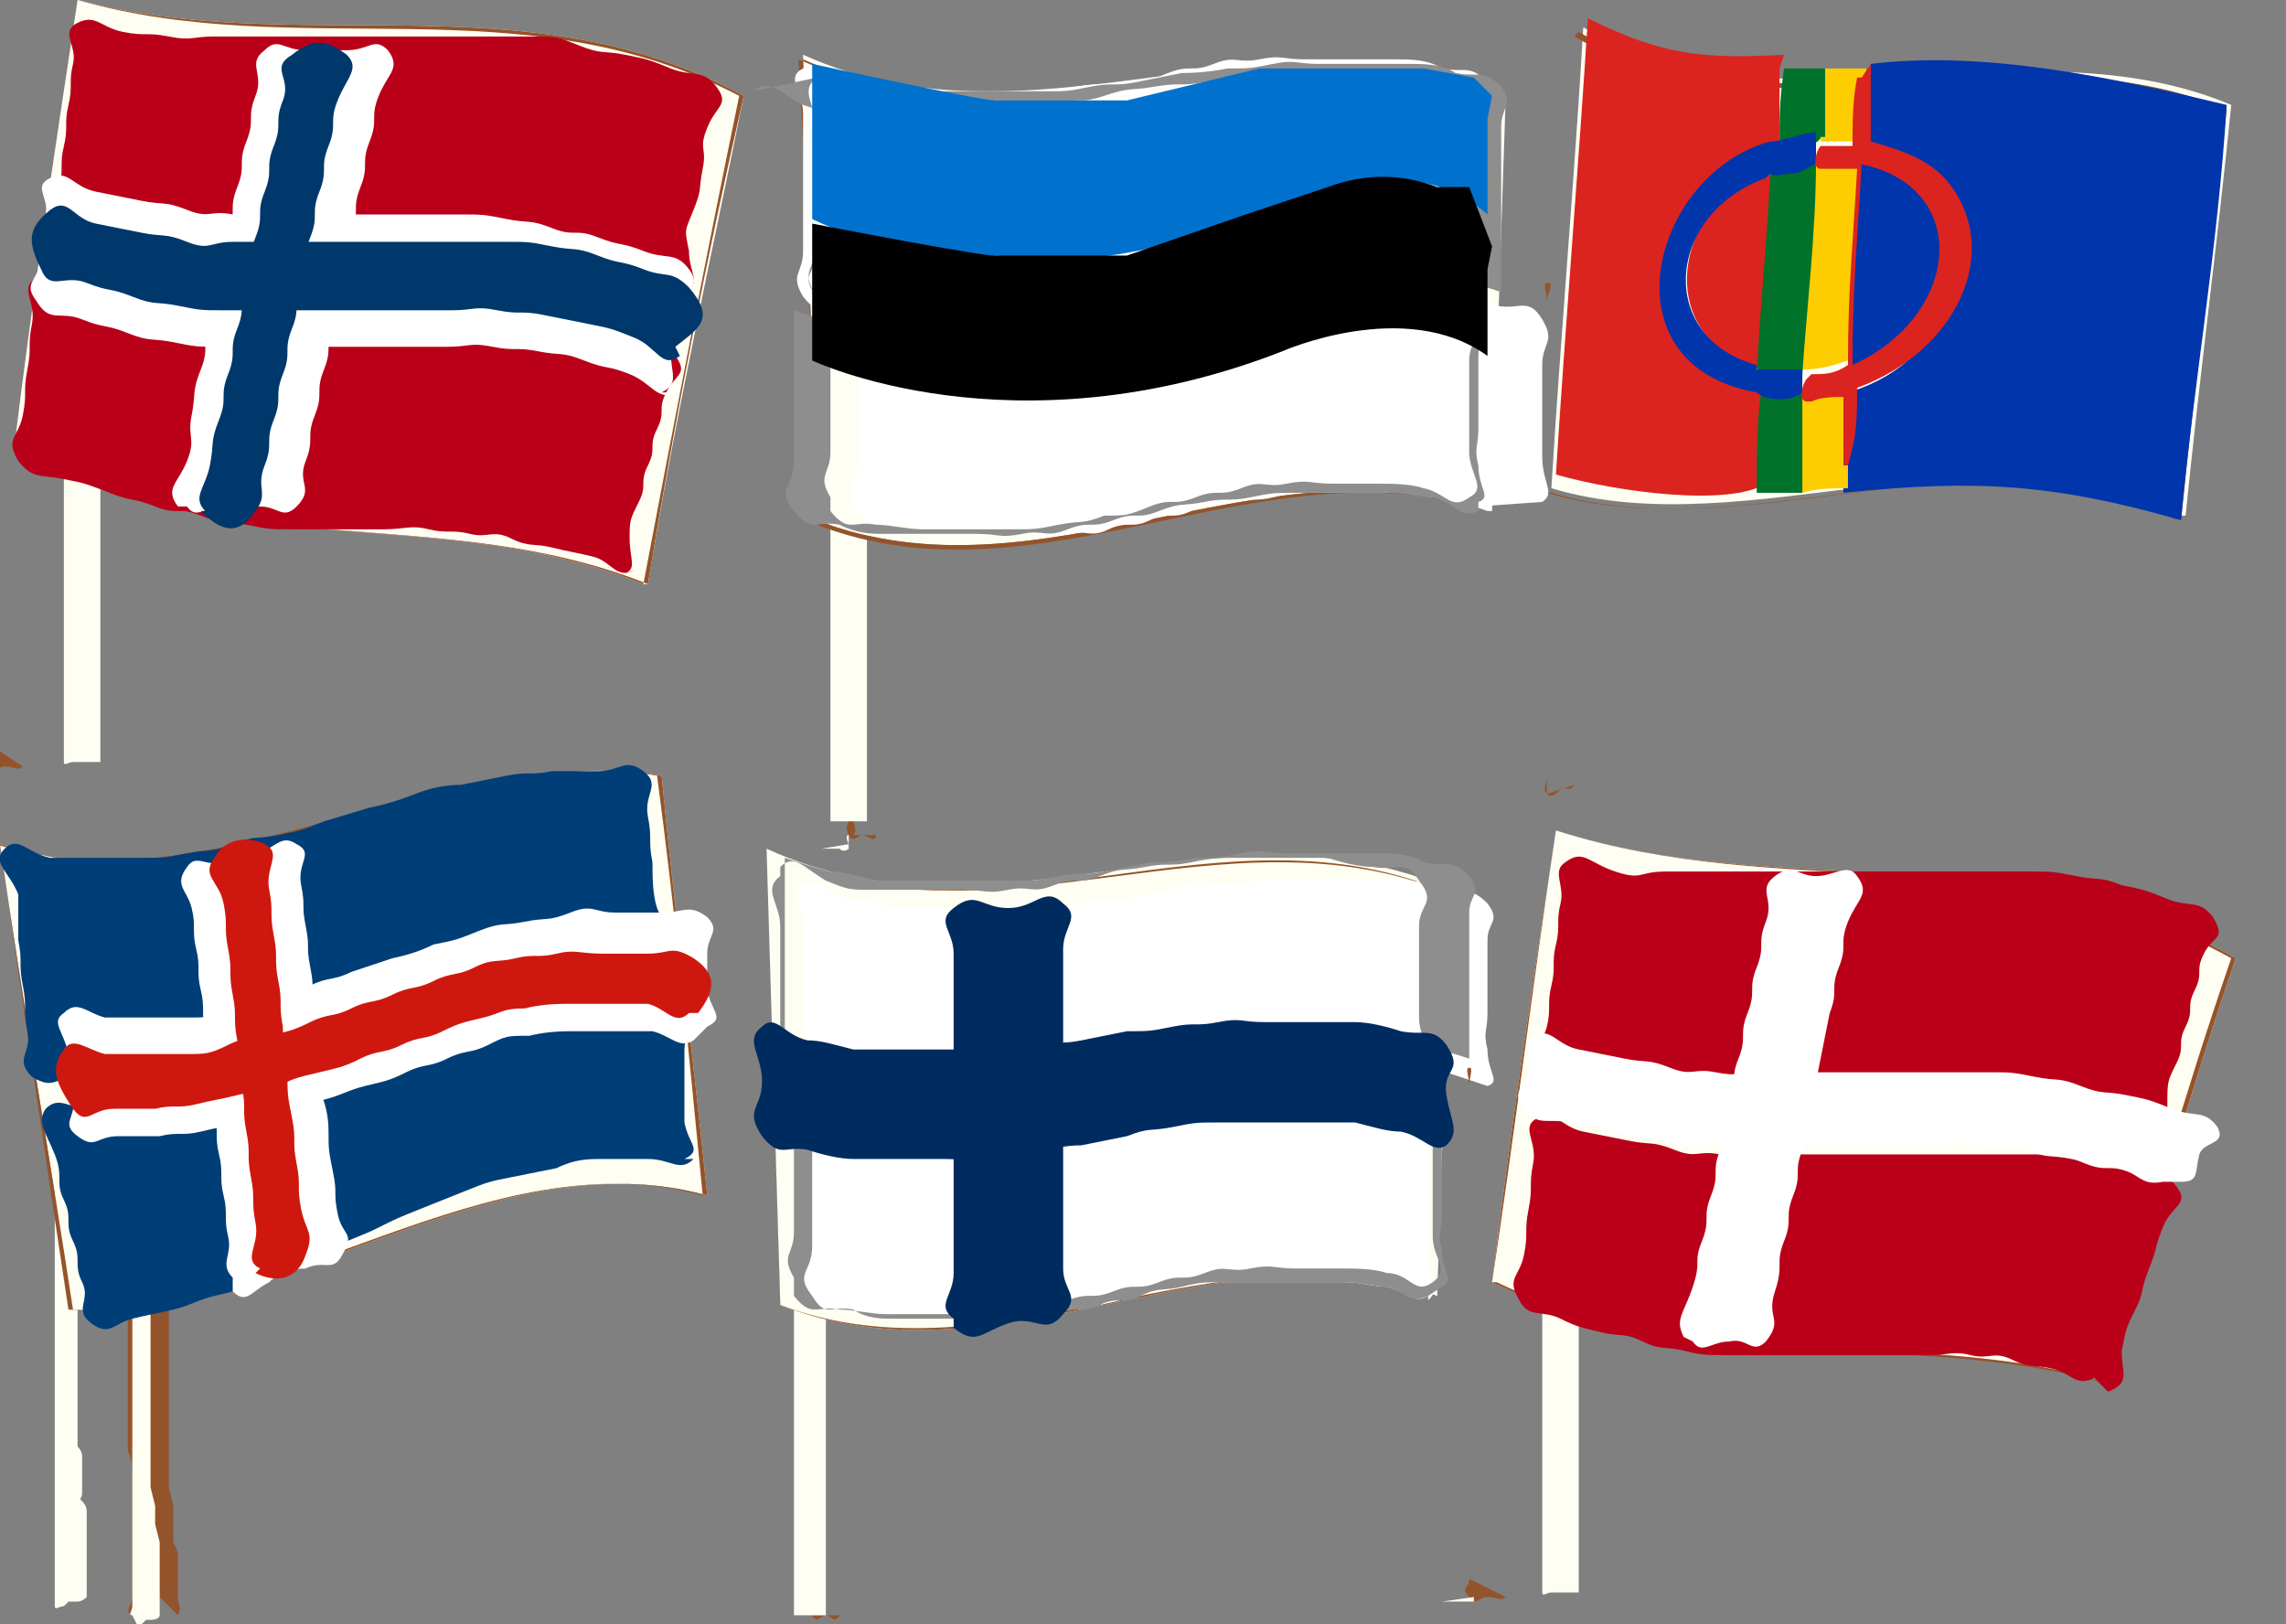 <?xml version="1.0" encoding="UTF-8"?>
<svg id="_レイヤー_1" data-name="レイヤー_1" xmlns="http://www.w3.org/2000/svg" version="1.1" viewBox="0 0 50.1 35.6">
  <rect x="0" y="0" width="50.1" height="35.6" fill="#808080" stroke="none"/>
  <!-- Generator: Adobe Illustrator 29.3.1, SVG Export Plug-In . SVG Version: 2.1.0 Build 151)  -->
  <defs>
    <style>
      .st0 {
        fill: #0072ce;
      }

      .st1 {
        fill: #007229;
      }

      .st2 {
        fill: #94542b;
      }

      .st3 {
        fill: #fdcd00;
      }

      .st4 {
        fill: #fecd00;
      }

      .st5 {
        fill: #fff;
      }

      .st6 {
        fill: #db241f;
      }

      .st7 {
        fill: #0035ac;
      }

      .st8 {
        fill: #00386c;
      }

      .st9 {
        fill: #ce180f;
      }

      .st10 {
        fill: #8e8e8f;
      }

      .st11 {
        fill: #003e78;
      }

      .st12 {
        fill: #ba0019;
      }

      .st13 {
        fill: #fffef2;
      }

      .st14 {
        fill: #002b5f;
      }
    </style>
  </defs>
  <g id="_グループ_7208" data-name="グループ_7208">
    <path id="_パス_21349" data-name="パス_21349" class="st2" d="M3.5,35c0,.2-.2,0-.3.2s-.1.3-.3.2,0-.2,0-.4,0-.2,0-.4,0-.2,0-.4,0-.2,0-.4,0-.2,0-.4,0-.2,0-.4,0-.2,0-.4v-.4q0-.2-.1-.4c0-.2,0-.2,0-.4s0-.2,0-.4,0-.2,0-.4,0-.2,0-.4,0-.2,0-.4,0-.2,0-.4,0-.2,0-.4,0-.2,0-.4,0-.2,0-.4,0-.2,0-.4,0-.2,0-.4,0-.2,0-.4v-.4c0,0-.1-.4-.1-.4q0-.2,0-.4c0-.2,0-.2,0-.4s0-.2,0-.4,0-.2,0-.4-.2-.3,0-.4,0,.2.1.4v.4c.2.2.1.2.2.4s0,.2.1.4,0,.2.1.4,0,.2.1.4,0,.2.1.4,0,.2.1.4v.4c.1.2.2.2.2.4s0,.2,0,.4,0,.2,0,.4,0,.2,0,.4,0,.2,0,.4,0,.2,0,.4,0,.2,0,.4,0,.2,0,.4,0,.2,0,.4,0,.2,0,.4,0,.2,0,.4v.4c0,0,.1.4.1.4,0,.2,0,.2,0,.4v.4c.1.2.1.2.1.4s0,.2,0,.4c0,.1,0,.3,0,.4,0,.2.1.2,0,.4"/>
    <path id="_パス_21350" data-name="パス_21350" class="st13" d="M2.9,35.4s0,0,0,0c-.1,0,0-.1,0-.2,0,0,0-.1,0-.2,0,0,0-.2,0-.2s0,0,0-.2,0-.1,0-.2,0,0,0-.2v-.2s0,0,0-.2,0-.2,0-.2v-.2c0,0,0-.1,0-.2v-.2s0-.4,0-.4c0,0,0-.2,0-.2s0,0,0-.2q0-.2,0-.4c0,0,0-.2,0-.2s0,0,0-.2,0-.2,0-.2,0,0,0-.2,0-.2,0-.2,0,0,0-.2,0-.2,0-.2,0,0,0-.2,0-.2,0-.2,0,0,0-.2,0-.2,0-.2,0,0,0-.2,0-.2,0-.2,0,0,0-.2v-.4c0,0,0-.2,0-.2s0,0,0-.2v-.2s0-.2,0-.2v-.2c0,0,0,0,0-.2s0-.2,0-.2,0,0,0-.2,0-.2,0-.2,0,0,0-.2v-.4c0-.1,0-.2,0-.2v-.2s0-.2,0-.2c0,0,0-.1,0-.2s0-.2,0-.2,0,0,0-.2v-.2s0,0,0-.2c0,0,0-.1,0-.2,0,0,0-.2,0-.2,0,0,0,0,0,0s0,0,0,.2c0,0,0,.2,0,.2v.2c0,0,.1.2.1.2,0,0,0,.1,0,.2v.2c0,0,0,.1.1.2s0,0,0,.2v.2c0,0,.1.2.1.2,0,0,0,.1,0,.2s0,0,0,.2,0,.1,0,.2,0,0,0,.2v.2s.1.2.1.2v.2c0,0,0,0,0,.2,0,0,0,.1,0,.2,0,0,0,.1,0,.2s0,.2,0,.2c0,0,0,0,0,.2,0,0,0,.1,0,.2v.2c0,0,0,.2,0,.2s0,0,0,.2,0,.1,0,.2,0,0,0,.2,0,.1,0,.2v.2c0,0,0,.1,0,.2s0,0,0,.2,0,.1,0,.2,0,0,0,.2,0,.1,0,.2,0,0,0,.2,0,.1,0,.2,0,0,0,.2,0,.1,0,.2,0,0,0,.2v.4c0,0,.1.4.1.4,0,0,0,.1,0,.2v.2s.1.4.1.4c0,0,0,.1,0,.2s0,0,0,.2,0,.1,0,.2,0,0,0,.2c0,0,0,.1,0,.2,0,0,0,.2,0,.2,0,0,0,0,0,.1,0,0,0,.2,0,.3h0,0c0,0,0,.1-.2.1,0,0-.1,0-.1,0,0,0,0,0-.1.1,0,0,0,0-.1,0M1.2,24s0,0,0,0c0,0,0,0,0,.2,0,0,0,.1,0,.2v.2s0,.2,0,.2c0,0,0,.2,0,.2s0,0,0,.2,0,.2,0,.2,0,0,0,.2v.2c0,0,0,.1,0,.2v.4c0,0,0,.2,0,.2s0,0,0,.2,0,.2,0,.2,0,0,0,.2,0,.2,0,.2,0,0,0,.2v.2s0,.2,0,.2c0,0,0,.2,0,.2s0,0,0,.2v.4c0,0,0,.2,0,.2,0,0,0,0,0,.2s0,.2,0,.2,0,0,0,.2,0,.2,0,.2v.2s0,.2,0,.2c0,0,0,0,0,.2s0,.2,0,.2v.2c0,0,0,.2,0,.2s0,0,0,.2,0,.2,0,.2,0,0,0,.2c0,.2,0,.2,0,.4v.2s0,0,0,.2v.4c0,0,0,.2,0,.2s0,0,0,.2,0,.1,0,.2,0,0,0,.2,0,.1,0,.2,0,0,0,.2,0,.2,0,.2,0,0,0,.2v.2s0,0,0,.2c0,0,0,.1,0,.2,0,0,0,.1,0,.2s.1,0,.2,0c0,0,0,0,.1-.1,0,0,0,0,.2,0,0,0,.1,0,.2-.1,0,0,0-.2,0-.2,0,0,0,0,0-.1,0,0,0-.1,0-.2,0,0,0-.1,0-.2,0,0,0-.1,0-.2s0,0,0-.2,0-.1,0-.2,0,0,0-.2v-.4c0,0,0-.1-.1-.2s0,0,0-.2c0-.2,0-.2,0-.4v-.4c0,0,0-.1-.1-.2v-.2s0-.2,0-.2v-.2c0,0,0-.1,0-.2s0,0,0-.2,0-.2,0-.2,0,0,0-.2,0-.1,0-.2,0,0,0-.2,0-.1,0-.2,0,0,0-.2,0-.1,0-.2,0,0,0-.2,0-.1,0-.2v-.2c0,0,0-.2,0-.2v-.2c0,0,0-.1,0-.2,0,0,0-.1,0-.2s0-.2,0-.2c0,0,0,0,0-.2v-.2c0,0,0-.2,0-.2v-.2c0,0,0,0-.1-.2v-.2c0,0,0,0-.1-.2s0-.1,0-.2,0,0,0-.2,0-.1,0-.2v-.2c0,0,0-.1-.1-.2s0,0,0-.2v-.2c0,0,0,0-.1-.2v-.2c0,0,0,0-.1-.2,0,0,0-.2,0-.2,0,0,0-.1,0-.2h0"/>
    <path id="_パス_21351" data-name="パス_21351" class="st13" d="M15.5,26.2c-4.7-1.3-9.3,2.8-13.9,2.5C1.1,25.4.5,22,0,18.5c4.8,1.6,9.6-2.3,14.5-1.5.3,3.1.7,6.2,1,9.2"/>
    <path id="_パス_21352" data-name="パス_21352" class="st2" d="M1.6,28.7h0s0,0,0,0C1.1,25.4.5,22,0,18.5c0,0,0,0,0,0,4.8,1.6,9.6-2.3,14.5-1.5,0,0,0,0,0,0,0,0,0,0,0,0,.3,3.1.7,6.2,1,9.2,0,0,0,0,0,0,0,0,0,0,0,0-4.7-1.3-9.3,2.8-13.9,2.5h0M0,18.5c.5,3.5,1,6.9,1.5,10.2,4.6.3,9.2-3.8,13.9-2.5-.3-3.1-.6-6.2-1-9.2-4.9-.8-9.7,3-14.5,1.5"/>
    <path id="_パス_21353" data-name="パス_21353" class="st11" d="M15.2,25.4c-.3.3-.5,0-1,0-.3,0-.6,0-1,0-.3,0-.6,0-1,.2-.5.1-.5.1-1,.2s-.5.1-1,.3-.5.2-1,.4-.5.2-.9.4-.5.2-.9.4-.5.2-.9.4-.5.2-.9.4-.5.2-.9.3-.5.2-.9.3-.5.1-.9.2-.5.4-.9.1c-.4-.3,0-.5-.2-.9s0-.5-.2-.9,0-.5-.2-.9,0-.5-.2-1-.4-.7-.2-1c.3-.3.5,0,1,0,.3,0,.6,0,1,0,.5,0,.5,0,1-.1s.5,0,1-.2.5-.1,1-.3.5-.1,1-.3.5-.2,1-.3.5-.2,1-.3.5-.1,1-.3.5-.1,1-.2.5,0,1-.2.5,0,1,0c.3,0,.7,0,1,0,.5,0,.6-.3,1,.1.4.3,0,.4,0,.8s0,.4,0,.8c0,.3,0,.6,0,.8.1.5.4.6,0,.8"/>
    <path id="_パス_21354" data-name="パス_21354" class="st11" d="M14.7,21.1c-.3.3-.5,0-1,0-.3,0-.7,0-1,0q-.5,0-1,.1c-.5,0-.5,0-1,.2s-.5.1-1,.3-.5.2-1,.3-.5.2-1,.3-.5.2-1,.3-.5.2-1,.3-.5.2-1,.3-.5.1-1,.2-.5,0-1,.2c-.3,0-.6,0-1,0-.5,0-.5.3-1,0-.4-.4,0-.5-.1-1s0-.5-.1-1,0-.5-.1-1v-1c-.2-.5-.6-.7-.3-1,.3-.3.5.1,1,.2.3,0,.7,0,1,0,.3,0,.7,0,1,0,.5,0,.5,0,1-.1s.5,0,1-.2.5-.1,1-.2.5-.1,1-.3l1-.3q.5-.1,1-.3t1-.2c.5-.1.5-.1,1-.2s.5,0,1-.1c.3,0,.7,0,1,0,.5,0,.6-.3,1,0s0,.5.1,1,0,.5.1,1c0,.3,0,.7.1,1,.2.5.4.7.1,1"/>
    <path id="_パス_21355" data-name="パス_21355" class="st5" d="M15.2,22.8c-.3.2-.5-.1-.9-.2-.3,0-.6,0-.9,0-.3,0-.6,0-.9,0q-.5,0-.9.1c-.5,0-.5,0-.9.2s-.5.1-.9.3-.5.1-.9.3-.5.2-.9.3-.5.2-.9.3-.5.1-.9.3-.5.1-.9.2-.5.1-.9.2-.5,0-.9.1c-.3,0-.6,0-.9,0-.5,0-.5.3-.9,0-.4-.3,0-.4-.1-.9s0-.4-.1-.9-.4-.7-.1-.9c.3-.3.5,0,.9.1.3,0,.6,0,.9,0q.5,0,.9,0c.5,0,.5,0,.9-.2s.5-.1.9-.2.5-.1.9-.3.5-.1.9-.3l.9-.3q.5-.1.9-.3c.5-.1.5-.1,1-.3s.5-.1,1-.2.5,0,1-.2.5,0,1,0c.3,0,.6,0,1,0,.5,0,.6-.2,1,.1.3.3,0,.4,0,.8,0,.3,0,.5,0,.8.1.5.4.6,0,.8"/>
    <path id="_パス_21356" data-name="パス_21356" class="st5" d="M5.1,28c-.3-.3,0-.5-.1-.9s0-.5-.1-.9,0-.5-.1-.9,0-.5-.1-.9,0-.5-.1-.9,0-.5-.1-.9,0-.5-.1-.9,0-.5-.1-.9,0-.5-.1-.9-.4-.5-.1-.9c.2-.3.4,0,.8-.1s.4,0,.8-.2.5-.4.8-.2c.4.2,0,.4.1.9s0,.4.1.9,0,.4.1.9,0,.4.1.9,0,.4.1.9v.9q.2.4.2.9c0,.4,0,.4.1.9s0,.4.1.9.4.4.1.9c-.2.4-.4.1-.8.3-.3,0-.6.1-.8.3-.4.2-.5.5-.8.2"/>
    <path id="_パス_21357" data-name="パス_21357" class="st9" d="M5.7,27.8c-.4-.2,0-.5-.1-1s0-.5-.1-1,0-.5-.1-1,0-.5-.1-1,0-.5-.1-1,0-.5-.1-1,0-.5-.1-1,0-.5-.1-1-.5-.6-.2-1c.2-.4.7-.5,1.1-.3,0,0,0,0,0,0,.4.2,0,.5.1,1s0,.5.1,1,0,.5.1,1,0,.5.1,1q0,.5.1,1c0,.5,0,.5.1,1s0,.5.1,1,0,.5.1,1,.3.5.1,1c-.2.6-.7.6-1.1.4"/>
    <path id="_パス_21358" data-name="パス_21358" class="st9" d="M15.1,22.2c-.3.3-.5-.1-.9-.2-.3,0-.6,0-.9,0-.3,0-.6,0-.9,0q-.5,0-.9.1c-.5,0-.5.1-.9.2s-.5.1-.9.3-.5.1-.9.3-.5.1-.9.3-.5.2-.9.3-.5.1-.9.3-.5.1-.9.2-.5.1-.9.2-.5,0-.9.1c-.3,0-.6,0-.9,0-.5,0-.6.4-.9,0-.4-.6-.5-.9-.2-1.3.2-.3.5,0,.9.1.3,0,.6,0,.9,0,.5,0,.5,0,.9,0s.5,0,.9-.2.5-.1.9-.2.5-.1.9-.3.5-.1.9-.3.5-.1.9-.3.5-.1.9-.3.5-.1.9-.3.5-.1.9-.2.5,0,.9-.1.5,0,1,0c.3,0,.6,0,1,0,.5,0,.5-.2,1,.1.6.4.4.8.1,1.2"/>
  </g>
  <g id="_グループ_7205" data-name="グループ_7205">
    <path id="_パス_21374" data-name="パス_21374" class="st2" d="M.5,16.8c-.1.1-.2,0-.4,0s-.2.2-.4,0,0-.2,0-.4,0-.2,0-.4,0-.2,0-.4,0-.2,0-.4,0-.2,0-.4,0-.2,0-.4v-.4c0-.2,0-.2,0-.4s0-.2,0-.4,0-.2,0-.4,0-.2,0-.4,0-.2,0-.4,0-.2,0-.4,0-.2,0-.4,0-.2,0-.4,0-.2,0-.4v-.4c0-.2,0-.2.1-.4v-.4c0-.2,0-.2.1-.4s0-.2,0-.4,0-.2,0-.4,0-.2,0-.4,0-.2,0-.4,0-.2,0-.4,0-.2,0-.4,0-.2,0-.4,0-.2,0-.4-.1-.4,0-.4,0,.2,0,.4,0,.2,0,.4,0,.2,0,.4,0,.2,0,.4,0,.2,0,.4,0,.2,0,.4,0,.2,0,.4,0,.2,0,.4,0,.2,0,.4,0,.2,0,.4,0,.2,0,.4,0,.2,0,.4,0,.2,0,.4,0,.2,0,.4,0,.2,0,.4,0,.2,0,.4,0,.2,0,.4,0,.2,0,.4,0,.2,0,.4,0,.2,0,.4,0,.2,0,.4,0,.2,0,.4,0,.2,0,.4,0,.2,0,.4,0,.2,0,.4,0,.2,0,.4c0,.1,0,.3,0,.4,0,.2,0,.3,0,.4"/>
    <path id="_パス_21375" data-name="パス_21375" class="st13" d="M-.2,16.9s0,0,0,0c0,0,0-.2,0-.2,0,0,0-.1,0-.2,0,0,0-.2,0-.2v-.2c0,0,0-.2,0-.2s0,0,0-.2,0-.2,0-.2,0,0,0-.2,0-.2,0-.2,0,0,0-.2S0,14.6,0,14.6v-.2s0-.4,0-.4c0,0,0-.2,0-.2s0,0,0-.2c0-.2,0-.2,0-.4,0,0,0-.2,0-.2s0,0,0-.2,0-.2,0-.2,0,0,0-.2,0-.2,0-.2,0,0,0-.2,0-.2,0-.2v-.2c0,0,0-.2,0-.2s0,0,0-.2,0-.2,0-.2,0,0,0-.2,0-.2,0-.2,0,0,0-.2v-.4c0,0,0-.2,0-.2s0,0,0-.2v-.2s0-.2,0-.2c0,0,0-.2,0-.2s0,0,0-.2v-.2c0,0,0,0,0-.2s0-.2,0-.2,0,0,0-.2v-.4c0-.1,0-.2,0-.2v-.2c0,0,0-.1,0-.2v-.2c0,0,0-.2,0-.2s0,0,0-.2,0-.2,0-.2v-.2c0,0,0-.1,0-.2,0,0,0-.2,0-.2,0,0,0,0,0,0s0,0,0,.2c0,0,0,.1,0,.2v1.6c0,.1,0,.2,0,.2s0,0,0,.2,0,.2,0,.2v1.2c0,0,0,.1,0,.2s0,.2,0,.2c0,0,0,0,0,.2,0,0,0,.1,0,.2s0,.1,0,.2,0,.2,0,.2,0,0,0,.2,0,.2,0,.2,0,0,0,.2,0,.2,0,.2,0,0,0,.2,0,.2,0,.2,0,0,0,.2,0,.1,0,.2,0,.1,0,.2,0,.2,0,.2,0,0,0,.2,0,.2,0,.2,0,0,0,.2,0,.2,0,.2,0,0,0,.2v.4q0,.2,0,.4c0,0,0,.2,0,.2s0,0,0,.2v.4c0,0,0,.2,0,.2s0,0,0,.2,0,.2,0,.2,0,0,0,.2c0,0,0,.1,0,.2,0,0,0,.2,0,.2,0,0,0,.1,0,.2,0,0,0,.2,0,.3h0s0,0,0,0c0,0-.1,0-.2,0,0,0-.1,0-.2,0,0,0-.1,0-.2,0,0,0,0,0-.1,0M1.4,5.5s0,0,0,0c-.1,0,0,0,0,.2,0,0,0,.1,0,.2,0,0,0,.1,0,.2v.2c0,0,0,.2,0,.2s0,0,0,.2,0,.2,0,.2,0,0,0,.2v.2c0,0,0,.1,0,.2v.4c0,0,0,.2,0,.2v.2c0,0,0,.2,0,.2v.2c0,0,0,.2,0,.2s0,0,0,.2v.2c0,0,0,.1,0,.2,0,0,0,.2,0,.2s0,0,0,.2v.4c0,0,0,.2,0,.2s0,0,0,.2,0,.2,0,.2,0,0,0,.2,0,.2,0,.2,0,0,0,.2,0,.2,0,.2,0,0,0,.2,0,.2,0,.2,0,0,0,.2,0,.2,0,.2,0,0,0,.2,0,.2,0,.2,0,0,0,.2v.4c0,0,0,.2,0,.2s0,0,0,.2v.4c0,0,0,.2,0,.2,0,0,0,0,0,.2s0,.2,0,.2,0,0,0,.2,0,.2,0,.2,0,0,0,.2,0,.2,0,.2,0,0,0,.2,0,.2,0,.2,0,0,0,.2c0,0,0,.1,0,.2,0,0,0,.2,0,.2,0,.1.1,0,.2,0,0,0,.1,0,.2,0,0,0,.1,0,.2,0,0,0,.1,0,.2,0,0,0,0-.2,0-.2,0,0,0-.1,0-.2,0,0,0-.2,0-.2,0,0,0-.1,0-.2,0,0,0-.2,0-.2s0,0,0-.2,0-.2,0-.2,0,0,0-.2v-.4c0,0,0-.2,0-.2s0,0,0-.2q0-.2,0-.4c0-.1,0-.3,0-.4,0,0,0-.2,0-.2s0,0,0-.2,0-.2,0-.2,0,0,0-.2,0-.2,0-.2,0,0,0-.2c0-.1,0-.2,0-.2s0,0,0-.2,0-.2,0-.2,0,0,0-.2,0-.2,0-.2,0,0,0-.2v-.2c0,0,0,0,0-.2s0-.1,0-.2,0,0,0-.2,0-.2,0-.2,0,0,0-.2c0,0,0-.1,0-.2,0,0,0-.1,0-.2s0-.2,0-.2v-1.4c0-.1,0-.1,0-.2s0,0,0-.2,0-.1,0-.2v-1.4c0,0,0-.2,0-.2,0,0,0-.1,0-.1h0"/>
    <path id="_パス_21376" data-name="パス_21376" class="st13" d="M14.1,12.8c-4.5-1.8-9.1-.4-13.8-2.9C.7,6.6,1.2,3.3,1.7,0c4.9,1.3,9.8-.5,14.6,2.1-.7,3.5-1.5,7-2.1,10.7"/>
    <path id="_パス_21377" data-name="パス_21377" class="st2" d="M.3,9.9H.3s0,0,0,0C.7,6.6,1.2,3.3,1.7,0c0,0,0,0,0,0,0,0,0,0,0,0,4.9,1.3,9.8-.5,14.6,2.1,0,0,0,0,0,0,0,0,0,0,0,0-.8,3.5-1.5,7-2.1,10.7,0,0,0,0,0,0,0,0,0,0,0,0-4.5-1.8-9.1-.4-13.8-2.9H.3M1.7,0c-.5,3.3-1,6.6-1.4,9.9,4.7,2.5,9.3,1.1,13.8,2.9.7-3.7,1.4-7.3,2.1-10.7C11.4-.4,6.6,1.4,1.7,0"/>
    <path id="_パス_21378" data-name="パス_21378" class="st12" d="M13.9,12.5c-.4.2-.5-.2-.9-.3s-.5-.1-.9-.2-.5,0-.9-.2-.5,0-.9-.1-.5,0-.9-.1-.5,0-1,0-.5,0-1,0-.5,0-1,0-.5,0-1-.1-.5,0-1-.2-.5,0-1-.2-.5-.1-1-.3-.5-.2-1-.3-.7,0-1-.4c-.3-.5,0-.5.1-1s0-.5.1-1,0-.5.1-1-.3-.8.1-1c.4-.2.5.2,1,.3s.5.1,1,.2.5,0,1,.2.5,0,1,0,.5,0,1,0,.5,0,1,0h1q.5,0,1,0c.5,0,.5,0,1,0s.5,0,1,0,.5,0,1,.1.5,0,1,.2.5.1,1,.3.7,0,1,.4c.3.4,0,.4-.2.8s0,.4-.2.8,0,.4-.2.8,0,.4-.2.8-.2.4-.2.8c0,.5.2.7-.2.8"/>
    <path id="_パス_21379" data-name="パス_21379" class="st12" d="M15.2,6.6c-.4.2-.5-.2-1-.4s-.5-.1-1-.3-.5-.1-1-.2-.5,0-1-.1-.5,0-1,0-.5,0-1,0-.5,0-1,0-.5,0-1,0-.5,0-1,0-.5,0-1,0-.5,0-1,0-.5,0-1-.1-.5,0-1-.2-.7.2-1-.3c-.3-.4,0-.5.1-.9s0-.5.1-.9,0-.5.1-.9,0-.5.1-.9-.3-.7.1-.9c.4-.2.5.1,1,.2s.5,0,1,.1.5,0,1,0,.5,0,1,0,.5,0,1,0,.5,0,1,0,.5,0,1,0,.5,0,1,0,.5,0,1,0,.5,0,1,0,.5,0,1,.2.5.1,1,.2.5.1,1,.3.7,0,1,.4,0,.4-.2.9,0,.4-.1.9,0,.4-.2.9-.2.4-.1.9c0,.5.3.7-.1.9"/>
    <path id="_パス_21380" data-name="パス_21380" class="st5" d="M14.8,8.6c-.4.2-.5-.2-1-.4s-.5-.1-1-.3-.5-.1-1-.2-.5,0-1-.1-.5,0-1,0-.5,0-1,0-.5,0-1,0-.5,0-1,0-.5,0-1,0-.5,0-1,0-.5,0-1-.1-.5,0-1-.2-.5-.1-1-.3-.7.1-1-.4c-.3-.4,0-.4.1-.9s0-.4.1-.9-.3-.7.1-.9c.4-.2.5.2,1,.3s.5.1,1,.2.5,0,1,.2.5,0,1,.1.5,0,1,0,.5,0,1,0h1q.5,0,1,0c.5,0,.5,0,1,0s.5,0,1,.1.5,0,1,.2.5,0,1,.2.5.1,1,.3.7,0,1,.4-.1.4-.2.9-.2.4-.2.9c0,.5.2.7-.2.9"/>
    <path id="_パス_21381" data-name="パス_21381" class="st5" d="M3.9,11.1c-.3-.4,0-.5.2-1s0-.5.1-1,0-.5.2-1,0-.5.2-1,0-.5.2-1,0-.5.2-1,0-.5.2-1,0-.5.2-1,0-.5.2-1-.2-.7.2-1c.3-.3.4,0,.9,0s.4,0,.9,0,.6-.3.9,0c.3.4,0,.5-.2,1s0,.5-.2,1,0,.5-.2,1,0,.5-.2,1,0,.5-.2,1,0,.5-.2,1,0,.5-.2,1,0,.5-.2,1,0,.5-.2,1,.2.6-.2,1c-.3.3-.4,0-.8,0s-.4-.1-.8,0c-.4,0-.6.3-.8,0"/>
    <path id="_パス_21382" data-name="パス_21382" class="st8" d="M4.5,11.2c-.3-.3,0-.5.1-1s0-.5.2-1,0-.5.2-1,0-.5.2-1,0-.5.2-1,0-.5.2-1,0-.5.2-1,0-.5.2-1,0-.5.2-1-.3-.7.2-1c.5-.4.8-.3,1.2,0,.3.3,0,.5-.2,1s0,.5-.2,1,0,.5-.2,1,0,.5-.2,1,0,.5-.2,1,0,.5-.2,1,0,.5-.2,1,0,.5-.2,1,0,.5-.2,1,.1.6-.2,1c-.4.6-.8.4-1.2,0"/>
    <path id="_パス_21383" data-name="パス_21383" class="st8" d="M14.9,7.8c-.4.3-.5-.2-1-.4s-.5-.2-1-.3-.5-.1-1-.2-.5,0-1-.1-.5,0-1,0-.5,0-1,0-.5,0-1,0-.5,0-1,0-.5,0-1,0-.5,0-1,0-.5,0-1-.1-.5,0-1-.2-.5-.1-1-.3-.8.2-1-.3c-.3-.6-.3-.9.2-1.3.4-.3.5.2,1,.3.5.1.5.1,1,.2s.5,0,1,.2.5,0,1,0,.5,0,1,0,.5,0,1,0,.5,0,1,0,.5,0,1,0,.5,0,1,0,.5,0,1,0,.5,0,1,.1.5,0,1,.2.5.1,1,.3.6,0,1,.4c.6.7.2.9-.3,1.3"/>
  </g>
  <g id="_グループ_7207" data-name="グループ_7207">
    <path id="_パス_21339" data-name="パス_21339" class="st2" d="M18.4,35.4c-.1.2-.2,0-.3,0s-.2.2-.3,0,0-.2,0-.4,0-.2,0-.4,0-.2,0-.4,0-.2,0-.4,0-.2,0-.4,0-.2,0-.4,0-.2,0-.4,0-.2,0-.4,0-.2,0-.4,0-.2,0-.4,0-.2,0-.4,0-.2,0-.4,0-.2,0-.4,0-.2,0-.4,0-.2,0-.4,0-.2,0-.4,0-.2,0-.4,0-.2,0-.4v-.4c0-.2,0-.2,0-.4s0-.2,0-.4,0-.2,0-.4,0-.2,0-.4,0-.2,0-.4,0-.2,0-.4,0-.2,0-.4v-.4c0-.2-.2-.4,0-.4s0,.2,0,.4,0,.2,0,.4,0,.2,0,.4,0,.2,0,.4,0,.2,0,.4,0,.2,0,.4,0,.2,0,.4,0,.2,0,.4,0,.2,0,.4,0,.2,0,.4,0,.2,0,.4,0,.2,0,.4v.4c0,.2,0,.2,0,.4s0,.2,0,.4,0,.2,0,.4,0,.2,0,.4,0,.2,0,.4,0,.2,0,.4,0,.2,0,.4v.4q0,.2,0,.4c0,.2,0,.2,0,.4v.4c0,.2,0,.2,0,.4s0,.2,0,.4c0,.1,0,.3,0,.4,0,.2.1.3,0,.4"/>
    <path id="_パス_21340" data-name="パス_21340" class="st13" d="M17.8,35.6s0,0,0,0c0,0,0-.2,0-.2,0,0,0-.1,0-.2,0,0,0-.2,0-.2s0,0,0-.2,0-.2,0-.2,0,0,0-.2,0-.2,0-.2,0,0,0-.2,0-.2,0-.2,0,0,0-.2,0-.2,0-.2,0,0,0-.2v-.4c0,0,0-.2,0-.2s0,0,0-.2q0-.2,0-.4c0,0,0-.2,0-.2s0,0,0-.2,0-.2,0-.2,0,0,0-.2,0-.2,0-.2,0,0,0-.2,0-.2,0-.2,0,0,0-.2,0-.2,0-.2,0,0,0-.2,0-.2,0-.2,0,0,0-.2,0-.2,0-.2,0,0,0-.2c0-.1,0-.3,0-.4,0,0,0-.2,0-.2s0,0,0-.2c0-.1,0-.2,0-.2v-.2c0,0,0-.2,0-.2s0,0,0-.2,0-.2,0-.2,0,0,0-.2,0-.2,0-.2,0,0,0-.2c0-.1,0-.3,0-.4,0-.1,0-.2,0-.2s0-.1,0-.2c0,0,0-.1,0-.2s0,0,0-.2,0-.2,0-.2,0,0,0-.2,0-.2,0-.2,0,0,0-.2c0,0,0-.1,0-.2,0,0,0-.2,0-.2,0,0,0,0,0,0,0,0,0,0,0,.2,0,0,0,.1,0,.2,0,0,0,.1,0,.2v.2c0,0,0,.1,0,.2s0,0,0,.2,0,.1,0,.2,0,0,0,.2,0,.1,0,.2,0,0,0,.2,0,.1,0,.2,0,0,0,.2v.2s0,0,0,.2,0,.1,0,.2,0,0,0,.2c0,0,0,.1,0,.2,0,0,0,0,0,.2,0,0,0,.1,0,.2,0,0,0,.1,0,.2s0,.2,0,.2c0,0,0,0,0,.2,0,0,0,.1,0,.2s0,0,0,.2,0,.2,0,.2,0,0,0,.2,0,.2,0,.2,0,0,0,.2,0,.2,0,.2,0,0,0,.2,0,.2,0,.2,0,0,0,.2,0,.1,0,.2,0,0,0,.2,0,.2,0,.2,0,0,0,.2,0,.2,0,.2,0,0,0,.2,0,.2,0,.2v.2c0,.1,0,.3,0,.4v.4c0,0,0,.2,0,.2s0,0,0,.2c0,.1,0,.3,0,.4,0,0,0,.2,0,.2s0,0,0,.2,0,.2,0,.2,0,0,0,.2c0,0,0,.1,0,.2,0,0,0,.2,0,.2,0,0,0,0,0,.1,0,0,0,.2,0,.3h0c0,0,0,0,0,0,0,0-.1.1-.2,0,0,0-.1,0-.2,0,0,0-.1,0-.1,0,0,0,0,0-.1,0M17.4,24.2s0,0,0,0c-.1,0,0,0,0,.2,0,0,0,.1,0,.2,0,0,0,.1,0,.2s0,.1,0,.2,0,.2,0,.2,0,0,0,.2,0,.2,0,.2,0,0,0,.2v.2c0,0,0,.1,0,.2s0,.3,0,.4c0,0,0,.2,0,.2s0,0,0,.2,0,.2,0,.2,0,0,0,.2,0,.2,0,.2,0,0,0,.2c0,0,0,.1,0,.2,0,0,0,.1,0,.2,0,0,0,.2,0,.2s0,0,0,.2c0,.1,0,.3,0,.4,0,0,0,.2,0,.2s0,0,0,.2,0,.2,0,.2,0,0,0,.2,0,.2,0,.2,0,0,0,.2,0,.2,0,.2v.2c0,0,0,.2,0,.2s0,0,0,.2,0,.2,0,.2,0,0,0,.2,0,.2,0,.2,0,0,0,.2q0,.2,0,.4c0,0,0,.2,0,.2s0,0,0,.2c0,.1,0,.3,0,.4,0,0,0,.2,0,.2s0,0,0,.2,0,.2,0,.2,0,0,0,.2,0,.2,0,.2,0,0,0,.2,0,.2,0,.2,0,0,0,.2,0,.2,0,.2,0,0,0,.2c0,0,0,.1,0,.2,0,0,0,.2,0,.2,0,0,.1,0,.2,0,0,0,0,0,.1,0,0,0,.1,0,.2,0,0,0,.1,0,.2,0,0,0,0-.2,0-.2,0,0,0,0,0-.2,0,0,0-.2,0-.2,0,0,0-.1,0-.2,0,0,0-.2,0-.2s0,0,0-.2,0-.2,0-.2,0,0,0-.2v-.4c0,0,0-.2,0-.2s0,0,0-.2v-.4s0-.4,0-.4c0,0,0-.2,0-.2s0,0,0-.2,0-.2,0-.2,0,0,0-.2,0-.2,0-.2,0,0,0-.2,0-.2,0-.2,0,0,0-.2,0-.2,0-.2,0,0,0-.2,0-.2,0-.2,0,0,0-.2,0-.2,0-.2,0,0,0-.2,0-.1,0-.2,0,0,0-.2,0-.2,0-.2,0,0,0-.2c0,0,0-.1,0-.2,0,0,0-.1,0-.2s0-.2,0-.2c0,0,0,0,0-.2,0-.1,0-.2,0-.2v-.2s0-.2,0-.2c0,0,0,0,0-.2s0-.1,0-.2,0,0,0-.2,0-.1,0-.2,0,0,0-.2,0-.1,0-.2,0,0,0-.2,0-.1,0-.2,0,0,0-.2,0-.1,0-.2,0,0,0-.2v-.2s0,0,0-.2c0,0,0-.2,0-.2,0,0,0-.1,0-.1h0"/>
    <path id="_パス_21341" data-name="パス_21341" class="st13" d="M31.5,28.4c-4.8-1.7-9.6,2.1-14.4.2-.1-3.3-.2-6.6-.3-10,5,2.3,10-1.3,15,.9-.1,2.9-.2,5.9-.3,8.8"/>
    <path id="_パス_21342" data-name="パス_21342" class="st2" d="M17.1,28.7h0s0,0,0,0l-.3-10c-.2-5,0,0,0,0,5,2.3,10-1.3,15,.9,0,0,0,0,0,0,0,0,0,0,0,0-.1,2.9-.2,5.9-.3,8.8-.2,4.4,0,0,0,0-4.8-1.7-9.6,2.1-14.4.2h0M16.8,18.7c.1,3.3.2,6.6.3,9.9,4.8,1.8,9.6-1.9,14.4-.2.1-2.9.2-5.9.3-8.8-5-2.1-10,1.4-15-.9"/>
    <path id="_パス_21343" data-name="パス_21343" class="st5" d="M31.3,28.4c-.3.2-.5-.1-.9-.2-.3,0-.6-.1-.9-.1-.5,0-.5,0-.9,0s-.5,0-.9,0-.5,0-.9,0-.5,0-.9.1-.5,0-.9.2l-.9.2q-.5,0-.9.2c-.5,0-.5,0-.9.1s-.5,0-.9,0-.5,0-.9,0c-.3,0-.6,0-.9,0-.3,0-.6,0-.9-.2-.5-.1-.6.2-.9-.3-.3-.5,0-.5,0-1s0-.5,0-1,0-.5,0-1-.4-.8,0-1c.3-.2.5.2.9.3.3,0,.6.1.9.2.5,0,.5,0,.9,0s.5,0,.9,0,.5,0,.9,0,.5,0,.9-.1.5,0,.9-.2l.9-.2q.5,0,.9-.2c.5,0,.5,0,.9-.1s.5,0,.9,0,.5,0,.9,0,.5,0,.9,0c.3,0,.6,0,.9.1.5.1.6-.2.9.3.3.5,0,.5,0,1s0,.5,0,1c0,.3,0,.7,0,1,0,.6.3.7,0,1"/>
    <path id="_パス_21344" data-name="パス_21344" class="st10" d="M31.3,28.4c-.4.2-.5-.1-.9-.2-.3,0-.6-.1-.9-.1q-.5,0-.9,0c-.5,0-.5,0-.9,0s-.5,0-.9,0-.5,0-.9.1-.5,0-.9.2-.5,0-.9.2-.5,0-.9.2-.5,0-.9.1-.5,0-.9,0-.5,0-.9,0c-.3,0-.6,0-.9,0-.3,0-.6,0-.9-.2-.5-.1-.6.2-.9-.3-.4-.5,0-.5,0-1.1s0-.5,0-1.1,0-.5,0-1.1,0-.5,0-1.1c0,0,0,0,0,0,.3.1.6.2.9.3.3,0,.6.1.9.2.3,0,.6,0,.9,0,.5,0,.5,0,.9,0s.5,0,.9,0,.5,0,.9-.1.5,0,.9-.2.5,0,.9-.2.5,0,.9-.2.5,0,.9-.1.5,0,.9,0,.5,0,.9,0,.5,0,1,0c.3,0,.6,0,1,.2.5.1.6-.1,1,.3.3.4,0,.4,0,.8s0,.4,0,.8,0,.4,0,.8-.1.4,0,.8c0,.5.3.6,0,.8M17.4,28.4c.4.5.5.2,1,.3.3,0,.7.1,1,.1.3,0,.7,0,1,0,.5,0,.5,0,1,0s.5,0,1-.1.5,0,1-.2.5,0,1-.2.5,0,1-.2.5,0,1-.2.5,0,1-.1.5,0,1,0,.5,0,1,0c.3,0,.7,0,1,.1.5,0,.6.5,1,.2s0-.5,0-1,0-.5,0-1,0-.5,0-1,.4-.5,0-1c-.3-.4-.5-.2-1-.3-.3,0-.7-.1-1-.1q-.5,0-1,0c-.5,0-.5,0-1,0s-.5,0-1,.1-.5,0-1,.2-.5,0-1,.2-.5,0-1,.2-.5,0-1,.1-.5,0-1,0-.5,0-1,0c-.3,0-.7,0-1,0-.3,0-.7,0-1-.2-.5-.1-.7-.5-1-.3-.3.2,0,.5,0,1s0,.5,0,1c0,.3,0,.7,0,1,0,.5-.3.5,0,1"/>
    <path id="_パス_21345" data-name="パス_21345" class="st5" d="M31.4,23.4c-.4.2-.5-.1-1-.2-.3,0-.6-.1-1-.1q-.5,0-1,0c-.5,0-.5,0-.9,0s-.5,0-.9.1-.5,0-.9.2-.5,0-.9.2l-.9.2q-.5,0-.9.2t-.9.2c-.5,0-.5,0-.9.1s-.5,0-.9,0c-.3,0-.6,0-.9,0-.3,0-.6,0-.9-.1-.5-.1-.6.2-.9-.3-.3-.4,0-.5,0-.9s0-.5,0-.9,0-.5,0-.9,0-.5,0-.9-.3-.7,0-.9c.3-.2.5.2,1,.3.3,0,.6.1,1,.2.5,0,.5,0,1,0s.5,0,1,0,.5,0,1,0,.5,0,1-.1.5,0,1-.1.5,0,1-.2.5,0,1-.1.5,0,1-.1.5,0,1,0,.5,0,1,0,.5,0,1,0c.3,0,.7,0,1,.2.5.1.6-.1,1,.3.3.4,0,.4,0,.8s0,.4,0,.8,0,.4,0,.8-.1.4,0,.8c0,.5.3.7,0,.8"/>
    <path id="_パス_21346" data-name="パス_21346" class="st10" d="M17.2,23.8c-.3-.5,0-.5,0-1s0-.5,0-1,0-.5,0-1,0-.5,0-1,0-.5,0-1c0,0,0,0,0,0,.3.1.6.2,1,.3.3,0,.6.1,1,.2.3,0,.6,0,1,0,.5,0,.5,0,1,0s.5,0,1,0,.5,0,1-.1.5,0,1-.1l1-.2q.5,0,1-.1c.5,0,.5,0,1-.1s.5,0,1,0,.5,0,1,0,.5,0,1,0c.3,0,.7,0,1,.2.5.1.6-.1,1,.3.3.4,0,.4,0,.8s0,.4,0,.8,0,.4,0,.8,0,.4,0,.8c0,.3,0,.6,0,.8,0,0,0,0,0,0-.3-.1-.6-.2-1-.2-.3,0-.6-.1-1-.1q-.5,0-1,0c-.5,0-.5,0-1,0s-.5,0-1,.1-.5,0-1,.2-.5,0-1,.2-.5.1-1,.2-.5,0-1,.2-.5,0-1,.2-.5,0-1,.1-.5,0-1,0c-.3,0-.6,0-1,0-.3,0-.6-.1-1-.2-.5,0-.6.2-1-.3M17.1,19.2c-.4.3,0,.6,0,1.1s0,.6,0,1.1,0,.6,0,1.1-.4.6,0,1.1c.4.5.5.2,1,.3.3,0,.7.1,1,.1.3,0,.7,0,1,0,.5,0,.5,0,1,0s.5,0,1-.1.5,0,1-.2.5-.1,1-.2.5-.1,1-.2.5-.1,1-.2.5,0,1-.1.5,0,1,0,.5,0,1,0c.3,0,.7,0,1,.1.5,0,.7.5,1,.2.4-.2,0-.5,0-1s0-.5,0-1,0-.5,0-1,.4-.5,0-1c-.3-.5-.5-.2-1-.3-.3,0-.7-.1-1-.2-.5,0-.5,0-1,0s-.5,0-1,0-.5,0-1,.1-.5,0-1,.1-.5,0-1,.2-.5,0-1,.2-.5,0-1,.1-.5,0-1,0-.5,0-1,0c-.3,0-.7,0-1,0-.5,0-.5,0-1-.2-.5-.3-.7-.6-1-.3"/>
    <path id="_パス_21347" data-name="パス_21347" class="st14" d="M31.7,25.1c-.3.2-.5-.2-1-.3-.3,0-.6-.1-1-.2-.3,0-.6,0-1,0-.5,0-.5,0-1,0s-.5,0-1,0-.5,0-1,.1-.5,0-1,.2l-1,.2q-.5,0-1,.2c-.5,0-.5,0-1,.1s-.5,0-1,0-.5,0-1,0c-.3,0-.6,0-1,0-.3,0-.7-.1-1-.2-.5-.1-.6.2-1-.3-.4-.6,0-.6,0-1.2s-.4-.9,0-1.2c.3-.3.5.2,1,.3.3,0,.6.1,1,.2.3,0,.7,0,1,0,.5,0,.5,0,1,0s.5,0,1,0,.5,0,1-.1.5,0,1-.1l1-.2c.5,0,.5,0,1-.1s.5,0,1-.1.5,0,1,0,.5,0,1,0c.3,0,.7,0,1,0,.3,0,.7.1,1,.2.5.1.7-.1,1,.3.4.6-.1.5,0,1.1.1.6.3.8,0,1.1"/>
    <path id="_パス_21348" data-name="パス_21348" class="st14" d="M20.9,28.9c-.4-.3,0-.5,0-1s0-.5,0-1,0-.5,0-1,0-.5,0-1,0-.5,0-1,0-.5,0-1v-1q0-.5,0-1c0-.5-.4-.7,0-1,.5-.4.6,0,1.2,0s.8-.5,1.2-.1c.4.3,0,.5,0,1s0,.5,0,1,0,.5,0,1,0,.5,0,1,0,.5,0,1,0,.5,0,1,0,.5,0,1,0,.5,0,1,.4.6,0,1c-.4.5-.6,0-1.2.2-.6.2-.7.5-1.2.1"/>
  </g>
  <g id="_グループ_7206" data-name="グループ_7206">
    <path id="_パス_22217" data-name="パス_22217" class="st2" d="M19.2,18.3c0,.2-.2,0-.3,0s-.2.2-.3,0,0-.2,0-.4,0-.2,0-.4,0-.2,0-.4,0-.2,0-.4,0-.2,0-.4,0-.2,0-.4,0-.2,0-.4,0-.2,0-.4v-.4c0-.2,0-.2,0-.4s0-.2,0-.4,0-.2,0-.4,0-.2,0-.4,0-.2,0-.4,0-.2,0-.4,0-.2,0-.4,0-.2,0-.4,0-.2,0-.4,0-.2,0-.4,0-.2,0-.4,0-.2,0-.4,0-.2,0-.4,0-.2,0-.4,0-.2,0-.4,0-.2,0-.4,0-.2,0-.4v-.4c0-.2-.2-.4,0-.4.2,0,0,.2,0,.4s0,.2,0,.4,0,.2,0,.4,0,.2,0,.4,0,.2,0,.4,0,.2,0,.4,0,.2,0,.4,0,.2,0,.4v.4c0,.2,0,.2.1.4s0,.2,0,.4,0,.2,0,.4,0,.2,0,.4,0,.2,0,.4,0,.2,0,.4,0,.2,0,.4,0,.2,0,.4,0,.2,0,.4,0,.2,0,.4,0,.2,0,.4,0,.2,0,.4c0,.2,0,.2,0,.4s0,.2,0,.4,0,.2,0,.4,0,.2,0,.4,0,.2,0,.4c0,.1,0,.3,0,.4,0,.2.1.3,0,.4"/>
    <path id="_パス_22218" data-name="パス_22218" class="st13" d="M18.6,18.5s0,0,0,0c0,0-.1-.2,0-.2,0,0,0-.1,0-.2,0,0,0-.2,0-.2s0,0,0-.2,0-.2,0-.2,0,0,0-.2,0-.2,0-.2,0,0,0-.2,0-.2,0-.2,0,0,0-.2,0-.2,0-.2,0,0,0-.2v-.4c0,0,0-.2,0-.2s0-.1,0-.2q0-.2,0-.4c0-.1,0-.2,0-.2s0-.1,0-.2,0-.2,0-.2,0-.1,0-.2,0-.2,0-.2,0-.1,0-.2,0-.2,0-.2,0-.1,0-.2,0-.2,0-.2,0-.1,0-.2,0-.2,0-.2,0-.1,0-.2,0-.2,0-.2,0-.1,0-.2c0-.1,0-.3,0-.4,0-.1,0-.2,0-.2s0-.1,0-.2c0-.1,0-.2,0-.2v-.2c0-.1,0-.2,0-.2s0-.1,0-.2,0-.2,0-.2,0-.1,0-.2,0-.2,0-.2,0-.1,0-.2c0-.1,0-.3,0-.4,0-.1,0-.2,0-.2v-.2c0-.1,0-.2,0-.2v-.2c0-.1,0-.2,0-.2s0-.1,0-.2,0-.2,0-.2,0-.1,0-.2c0,0,0-.1,0-.2,0-.1,0-.2,0-.2,0,0,0,0,0,0,0,0,0,0,0,.2,0,0,0,.2,0,.2,0,.1,0,.2,0,.2s0,.1,0,.2,0,.2,0,.2v.2c0,.1,0,.2,0,.2s0,.1,0,.2v.2s0,.2,0,.2c0,.1,0,.2,0,.2s0,.1,0,.2,0,.2,0,.2,0,.1,0,.2,0,.1,0,.2,0,.1,0,.2v.2c0,0,0,.1,0,.2,0,0,0,.1,0,.2,0,0,0,.1,0,.2s0,.2,0,.2c0,0,0,0,0,.2,0,.1,0,.1,0,.2s0,.1,0,.2,0,.2,0,.2,0,.1,0,.2,0,.2,0,.2,0,.1,0,.2,0,.2,0,.2,0,.1,0,.2,0,.2,0,.2,0,.1,0,.2,0,.1,0,.2,0,.1,0,.2,0,.2,0,.2,0,.1,0,.2,0,.2,0,.2,0,.1,0,.2,0,.2,0,.2,0,.1,0,.2c0,.1,0,.3,0,.4q0,.2,0,.4c0,0,0,.2,0,.2s0,0,0,.2c0,.1,0,.3,0,.4,0,0,0,.2,0,.2s0,0,0,.2,0,.2,0,.2,0,0,0,.2c0,0,0,.1,0,.2,0,0,0,.2,0,.2,0,0,0,.1,0,.2,0,0,0,.2,0,.3h0s0,0,0,0c0,0-.1.1-.2,0,0,0-.1,0-.2,0,0,0-.1,0-.1,0,0,0,0,0-.1,0M18.2,6.8s0,0,0,0c-.1,0,0,0,0,.2,0,0,0,.1,0,.2,0,0,0,.1,0,.2s0,.1,0,.2,0,.2,0,.2,0,.1,0,.2,0,.2,0,.2,0,.1,0,.2v.2c0,0,0,.1,0,.2s0,.3,0,.4c0,.1,0,.2,0,.2s0,.1,0,.2,0,.2,0,.2,0,.1,0,.2,0,.2,0,.2,0,.1,0,.2v.2c0,0,0,.1,0,.2,0,.1,0,.2,0,.2s0,.1,0,.2c0,.1,0,.3,0,.4,0,.1,0,.2,0,.2s0,.1,0,.2,0,.2,0,.2,0,.1,0,.2,0,.2,0,.2,0,.1,0,.2,0,.2,0,.2,0,.1,0,.2,0,.2,0,.2,0,.1,0,.2,0,.2,0,.2,0,.1,0,.2,0,.2,0,.2,0,.1,0,.2q0,.2,0,.4c0,.1,0,.2,0,.2s0,0,0,.2c0,.1,0,.3,0,.4,0,0,0,.2,0,.2s0,0,0,.2,0,.2,0,.2,0,0,0,.2,0,.2,0,.2,0,0,0,.2,0,.2,0,.2,0,0,0,.2,0,.2,0,.2,0,0,0,.2c0,0,0,.1,0,.2,0,0,0,.2,0,.2,0,0,.1,0,.2,0,0,0,0,0,.2,0,0,0,.1,0,.2,0,0,0,.1,0,.2,0,0,0,0-.2,0-.3,0,0,0-.1,0-.2,0,0,0-.2,0-.2,0,0,0-.1,0-.2,0,0,0-.2,0-.2s0,0,0-.2,0-.2,0-.2,0,0,0-.2c0-.1,0-.3,0-.4,0,0,0-.2,0-.2s0,0,0-.2q0-.2,0-.4v-.4c0-.1,0-.2,0-.2s0-.1,0-.2,0-.2,0-.2,0-.1,0-.2,0-.2,0-.2,0-.1,0-.2,0-.2,0-.2,0-.1,0-.2,0-.2,0-.2,0-.1,0-.2,0-.2,0-.2,0-.1,0-.2,0-.2,0-.2,0-.1,0-.2,0-.1,0-.2,0-.1,0-.2,0-.2,0-.2,0-.1,0-.2c0,0,0-.1,0-.2,0,0,0-.1,0-.2s0-.2,0-.2c0,0,0,0,0-.2,0-.1,0-.2,0-.2v-.2c0-.1,0-.2,0-.2s0-.1,0-.2,0-.2,0-.2,0-.1,0-.2,0-.2,0-.2,0-.1,0-.2,0-.2,0-.2,0-.1,0-.2,0-.2,0-.2,0-.1,0-.2,0-.2,0-.2,0-.1,0-.2v-.2c0,0,0-.1,0-.2,0,0,0-.2,0-.2,0,0,0-.1,0-.2,0,0,0,0,0,0"/>
    <path id="_パス_22219" data-name="パス_22219" class="st13" d="M32.6,11.2c-4.9-1.7-9.8,2.1-14.7.2-.1-3.4-.2-6.8-.3-10.2,5.1,2.3,10.3-1.3,15.4.9-.1,3-.2,6-.3,9.1"/>
    <path id="_パス_22220" data-name="パス_22220" class="st2" d="M17.9,11.5h0s0,0,0,0c-.1-3.4-.2-6.8-.4-10.2-.2-5.1,0,0,0,0,5.1,2.3,10.3-1.3,15.4.9h0s0,0,0,0c-.1,3-.2,6-.3,9-.2,4.5,0,0,0,0-4.9-1.7-9.8,2.1-14.7.2M17.6,1.3c.1,3.4.2,6.8.3,10.2,4.9,1.9,9.8-1.9,14.7-.3.1-3,.2-6,.3-9C27.8,0,22.7,3.6,17.6,1.3"/>
    <path id="_パス_22221" data-name="パス_22221" class="st5" d="M32.4,11.1c-.3.2-.5-.1-.9-.2-.3,0-.6-.1-.9-.1-.5,0-.5,0-.9,0s-.5,0-.9,0-.5,0-.9.1-.5,0-.9.1-.5,0-.9.2-.5,0-.9.2-.5,0-.9.2-.5,0-.9.1-.5,0-.9,0-.5,0-.9,0c-.3,0-.6,0-.9,0-.3,0-.6,0-.9-.2-.5-.1-.6.2-1-.3-.4-.5,0-.5,0-1.1s0-.5,0-1.1,0-.5,0-1.1-.4-.8,0-1.1c.3-.2.5.2,1,.3.3,0,.6.1,1,.2.3,0,.6,0,1,0,.5,0,.5,0,1,0s.5,0,1,0,.5,0,1-.1.5,0,1-.2.5,0,1-.2.5,0,1-.2.5,0,1-.1.5,0,1,0,.5,0,1,0,.5,0,1,0c.3,0,.6,0,1,.2.5.1.7-.2,1,.3.3.5,0,.5,0,1s0,.5,0,1c0,.3,0,.7,0,1,0,.6.3.8,0,1"/>
    <path id="_パス_22222" data-name="パス_22222" class="st10" d="M32.4,11.2c-.4.2-.5-.2-1-.3-.3,0-.6-.1-1-.1q-.5,0-1,0c-.5,0-.5,0-1,0s-.5,0-1,.1-.5,0-1,.1-.5,0-1,.2-.5,0-1,.2-.5,0-1,.2-.5,0-1,.1-.5,0-1,0-.5,0-1,0c-.3,0-.6,0-1,0-.3,0-.6,0-1-.2-.5-.1-.6.2-1-.3-.4-.5,0-.5,0-1.1s0-.5,0-1.1,0-.5,0-1.1,0-.6,0-1.1c0,0,0,0,0,0,.3.1.6.2,1,.3.3,0,.6.1,1,.2.3,0,.6,0,1,0,.5,0,.5,0,1,0s.5,0,1,0,.5,0,1-.1.5,0,1-.2c.5,0,.5,0,1-.2s.5,0,1-.2.5,0,1-.1.5,0,1,0,.5,0,1,0,.5,0,1,0c.3,0,.7,0,1,.2.5.1.6-.2,1,.3.3.4,0,.4,0,.8s0,.4,0,.8,0,.4,0,.8-.1.4,0,.8c0,.5.3.7,0,.8M18.2,11.2c.4.5.5.2,1,.3.3,0,.7.1,1,.1.3,0,.7,0,1,0q.5,0,1,0c.5,0,.5,0,1-.1s.5,0,1-.2c.5,0,.5,0,1-.2s.5,0,1-.2.5,0,1-.2.5,0,1-.1.5,0,1,0,.5,0,1,0c.3,0,.7,0,1,.1.5.1.6.5,1,.2.4-.2,0-.5,0-1s0-.5,0-1v-1c0-.5.4-.5,0-1-.3-.5-.5-.2-1-.3-.3,0-.7-.1-1-.1q-.5,0-1,0c-.5,0-.5,0-1,0s-.5,0-1,.1-.5,0-1,.2-.5,0-1,.2-.5,0-1,.2-.5,0-1,.1-.5,0-1,.1-.5,0-1,0c-.3,0-.7,0-1,0-.3,0-.7,0-1-.2-.5-.1-.7-.5-1-.3-.3.2,0,.5,0,1s0,.5,0,1c0,.3,0,.7,0,1,0,.5-.3.5,0,1"/>
    <path id="_パス_22223" data-name="パス_22223" class="st5" d="M32.6,6.1c-.4.2-.5-.1-1-.2-.3,0-.6-.1-1-.1q-.5,0-1,0c-.5,0-.5,0-1,0s-.5,0-1,.1-.5,0-1,.2-.5,0-1,.2-.5,0-1,.2-.5,0-1,.2-.5,0-1,.2-.5,0-1,0-.5,0-1,0c-.3,0-.6,0-1,0-.3,0-.6,0-1-.1-.5-.1-.6.2-1-.3-.3-.5,0-.5,0-1s0-.5,0-1,0-.5,0-1,0-.5,0-1-.4-.8,0-1c.3-.2.5.2,1,.3.3,0,.7.1,1,.2q.5,0,1,0c.5,0,.5,0,1,0s.5,0,1,0,.5,0,1-.1.5,0,1-.1c.5,0,.5,0,1-.2s.5,0,1-.2.5,0,1-.1.5,0,1,0,.5,0,1,0,.5,0,1,0c.3,0,.7,0,1,.2.5.1.6-.1,1,.3.3.4,0,.4,0,.8,0,.4,0,.4,0,.8s0,.4,0,.8-.1.4,0,.8c0,.5.3.7,0,.8"/>
    <path id="_パス_22224" data-name="パス_22224" class="st10" d="M17.9,6.5c-.4-.5,0-.5,0-1s0-.5,0-1,0-.5,0-1,0-.5,0-1,0-.5,0-1c0,0,0,0,0,0,.3.1.7.2,1,.3.3,0,.7.1,1,.2.3,0,.7,0,1,0,.5,0,.5,0,1,0s.5,0,1,0,.5,0,1-.1.5,0,1-.1l1-.2q.5,0,1-.1c.5,0,.5,0,1-.1s.5,0,1,0,.5,0,1,0,.5,0,1,0c.3,0,.7,0,1,.2.5.1.6-.1,1,.3.3.4,0,.4,0,.9s0,.4,0,.9,0,.4,0,.9,0,.4,0,.9c0,.3,0,.6,0,.9,0,0,0,0,0,0-.3-.1-.6-.2-1-.2-.3,0-.6-.1-1-.1q-.5,0-1,0c-.5,0-.5,0-1,0s-.5,0-1,.1-.5,0-1,.2-.5,0-1,.2-.5,0-1,.2-.5,0-1,.2-.5,0-1,.2-.5,0-1,0-.5,0-1,0c-.3,0-.6,0-1,0-.3,0-.6-.1-1-.2-.5,0-.6.2-1-.3M17.9,1.7c-.4.3,0,.6,0,1.2s0,.6,0,1.2,0,.6,0,1.2-.4.6,0,1.2c.4.5.5.2,1,.3.3,0,.7.1,1,.1.3,0,.7,0,1,0,.5,0,.5,0,1,0s.5,0,1-.1.5,0,1-.2.5,0,1-.2q.5,0,1-.2t1-.2c.5,0,.5,0,1-.1s.5,0,1,0,.5,0,1,0c.3,0,.7,0,1,.1.5,0,.7.5,1,.2.4-.2,0-.5,0-1s0-.5,0-1,0-.5,0-1,.4-.5,0-1c-.4-.5-.5-.2-1.1-.3-.3,0-.7-.1-1.1-.2-.5,0-.5,0-1.1,0s-.5,0-1.1,0-.5,0-1.1.1-.5,0-1.1.1-.5,0-1.1.2-.5,0-1.1.2c-.5,0-.5,0-1.1.1s-.5,0-1.1.1-.5,0-1.1,0c-.4,0-.7,0-1.1,0-.5,0-.5,0-1.1-.2-.6-.3-.7-.6-1.1-.3"/>
    <path id="_パス_22225" data-name="パス_22225" class="st0" d="M17.8,1.7v3.1c0,0,4.4,2.3,10.3-.3,0,0,2.7-1.4,4.5.2v-2.1s.1-.5.1-.5l-.4-.4-1.1-.2h-3.6c0,0-2.9.7-2.9.7h-2.8c0,.1-4.1-.8-4.1-.8v.3Z"/>
    <path id="_パス_22226" data-name="パス_22226" d="M17.8,5.2v2.7c0,0,4.4,2.1,10.3-.2,0,0,2.7-1.2,4.5.1v-1.9s.1-.5.1-.5l-.5-1.3h-.7c-.8-.3-1.6-.3-2.4,0l-1.8.6-2.6.9h-2.8c0,.1-4.1-.7-4.1-.7v.3Z"/>
  </g>
  <g id="_グループ_7120" data-name="グループ_7120">
    <path id="_パス_21331" data-name="パス_21331" class="st2" d="M33,35c-.1.1-.2,0-.4,0s-.2.2-.4,0,0-.2,0-.4,0-.2,0-.4,0-.2,0-.4,0-.2,0-.4,0-.2,0-.4,0-.2,0-.4v-.4c0-.2,0-.2,0-.4s0-.2,0-.4,0-.2,0-.4,0-.2,0-.4,0-.2,0-.4,0-.2,0-.4,0-.2,0-.4,0-.2,0-.4,0-.2,0-.4,0-.2,0-.4,0-.2,0-.4,0-.2,0-.4,0-.2,0-.4,0-.2,0-.4,0-.2,0-.4,0-.2,0-.4,0-.2,0-.4,0-.2,0-.4,0-.2,0-.4,0-.2,0-.4,0-.2,0-.4-.1-.4,0-.4,0,.2,0,.4,0,.2,0,.4,0,.2,0,.4,0,.2,0,.4,0,.2,0,.4,0,.2,0,.4,0,.2,0,.4,0,.2,0,.4,0,.2,0,.4,0,.2,0,.4,0,.2,0,.4,0,.2,0,.4,0,.2,0,.4,0,.2,0,.4,0,.2,0,.4,0,.2,0,.4,0,.2,0,.4,0,.2,0,.4,0,.2,0,.4,0,.2,0,.4,0,.2,0,.4,0,.2,0,.4,0,.2,0,.4,0,.2,0,.4,0,.2,0,.4,0,.2,0,.4c0,.1,0,.3,0,.4,0,.2,0,.3,0,.4"/>
    <path id="_パス_21332" data-name="パス_21332" class="st13" d="M32.3,35s0,0,0,0c0-.1,0-.2,0-.2,0,0,0-.1,0-.2v-.2s0,0,0-.2v-.2c0,0,0,0,0-.2s0-.2,0-.2,0,0,0-.2,0-.2,0-.2,0,0,0-.2,0-.2,0-.2,0,0,0-.2v-.4c0,0,0-.2,0-.2s0,0,0-.2v-.4c0,0,0-.2,0-.2s0,0,0-.2,0-.2,0-.2,0,0,0-.2,0-.2,0-.2,0,0,0-.2,0-.2,0-.2,0,0,0-.2,0-.2,0-.2,0,0,0-.2,0-.2,0-.2,0,0,0-.2,0-.2,0-.2,0,0,0-.2c0-.1,0-.3,0-.4,0,0,0-.2,0-.2s0,0,0-.2c0-.1,0-.2,0-.2v-.2c0,0,0-.2,0-.2s0,0,0-.2,0-.2,0-.2,0,0,0-.2,0-.2,0-.2,0,0,0-.2v-.4c0-.1,0-.2,0-.2v-.2c0,0,0-.1,0-.2s0,0,0-.2,0-.2,0-.2,0,0,0-.2v-.2s0,0,0-.2c0,0,0-.1,0-.2,0,0,0-.2,0-.2,0,0,0,0,0,0s0,0,0,.2c0,0,0,.1,0,.2v3.4c0,0,0,.1,0,.2s0,.2,0,.2c0,0,0,0,0,.2v.2c0,0,0,0,0,.2s0,.2,0,.2,0,0,0,.2,0,.2,0,.2,0,0,0,.2,0,.2,0,.2,0,0,0,.2,0,.2,0,.2,0,0,0,.2,0,.1,0,.2,0,0,0,.2,0,.2,0,.2,0,0,0,.2,0,.2,0,.2,0,0,0,.2,0,.2,0,.2,0,0,0,.2c0,.1,0,.3,0,.4,0,.2,0,.2,0,.4,0,0,0,.2,0,.2s0,0,0,.2v.4c0,0,0,.2,0,.2s0,0,0,.2,0,.2,0,.2,0,0,0,.2c0,0,0,.1,0,.2,0,0,0,.2,0,.2,0,0,0,.1,0,.2,0,0,0,.2,0,.3h0s0,0,0,0c0,0-.1,0-.2,0,0,0-.1,0-.2,0,0,0-.1,0-.2,0,0,0,0,0-.1,0M33.8,23.7s0,0,0,0c-.1,0,0,0,0,.2,0,0,0,.1,0,.2,0,0,0,.1,0,.2s0,.1,0,.2,0,.2,0,.2,0,0,0,.2,0,.2,0,.2,0,0,0,.2v.2s0,.2,0,.2v.4c0,0,0,.2,0,.2s0,0,0,.2,0,.2,0,.2,0,0,0,.2,0,.2,0,.2,0,0,0,.2v.2c0,0,0,.1,0,.2,0,0,0,.1,0,.2s0,0,0,.2v.4c0,0,0,.2,0,.2s0,0,0,.2,0,.2,0,.2,0,0,0,.2,0,.2,0,.2,0,0,0,.2,0,.2,0,.2,0,0,0,.2,0,.2,0,.2,0,0,0,.2,0,.2,0,.2,0,0,0,.2,0,.2,0,.2,0,0,0,.2v.4c0,0,0,.2,0,.2s0,0,0,.2v.4c0,0,0,.2,0,.2s0,0,0,.2,0,.2,0,.2v.2c0,0,0,.2,0,.2s0,0,0,.2,0,.2,0,.2,0,0,0,.2,0,.2,0,.2,0,0,0,.2c0,0,0,.1,0,.2,0,0,0,.1,0,.2s.1,0,.2,0c0,0,.1,0,.2,0,0,0,.1,0,.2,0,0,0,.1,0,.2,0,0,0,0-.2,0-.2,0,0,0-.1,0-.2,0,0,0-.2,0-.2,0,0,0-.1,0-.2,0,0,0-.2,0-.2s0,0,0-.2,0-.2,0-.2,0,0,0-.2v-.4c0,0,0-.2,0-.2s0,0,0-.2c0-.2,0-.2,0-.4,0-.1,0-.3,0-.4,0,0,0-.2,0-.2v-.2c0,0,0-.2,0-.2s0,0,0-.2,0-.2,0-.2v-.2c0-.1,0-.2,0-.2s0,0,0-.2,0-.2,0-.2,0,0,0-.2,0-.2,0-.2,0,0,0-.2,0-.2,0-.2,0,0,0-.2,0-.1,0-.2,0,0,0-.2,0-.2,0-.2,0,0,0-.2c0,0,0-.1,0-.2,0,0,0-.1,0-.2s0-.2,0-.2v-3.4c0,0,0-.2,0-.2,0,0,0-.1,0-.1,0,0,0,0,0,0"/>
    <path id="_パス_21333" data-name="パス_21333" class="st13" d="M46.1,30.3c-4.4-1.3-8.8,0-13.4-2.2.4-3.3.9-6.6,1.4-9.9,5,1.6,10,0,14.9,2.8-1,2.9-1.9,6.1-2.8,9.3"/>
    <path id="_パス_21334" data-name="パス_21334" class="st2" d="M32.7,28.1h0s0,0,0,0c.4-3.3.9-6.6,1.4-9.9,0,0,0,0,0,0,0,0,0,0,0,0,5,1.6,10,0,14.9,2.8,0,0,0,0,0,0,0,0,0,0,0,0-1,2.9-1.9,6.1-2.8,9.3,0,0,0,0,0,0-4.4-1.3-8.8,0-13.4-2.2h0M34.1,18.2c-.5,3.3-.9,6.6-1.4,9.9,4.5,2.2,9,1,13.4,2.2.9-3.3,1.8-6.4,2.8-9.3-4.9-2.7-9.8-1.2-14.8-2.8"/>
    <path id="_パス_21335" data-name="パス_21335" class="st12" d="M45.9,30.2c-.4.2-.5-.1-.9-.2s-.5,0-.9-.2-.5,0-.9-.1-.5,0-.9,0-.5,0-.9,0-.5,0-.9,0-.5,0-.9,0-.5,0-.9,0-.5,0-.9,0-.5,0-.9-.1-.5,0-.9-.2-.5-.1-.9-.2-.5-.1-.9-.3-.7,0-.9-.4c-.3-.5,0-.5.1-1s0-.5.1-1,0-.5.1-1-.3-.8.1-1c.4-.2.5.2,1,.3s.5.1,1,.2.5,0,1,.2.5,0,1,.1.5,0,1,0,.5,0,1,0,.5,0,1,0,.5,0,1,0,.5,0,1,0,.5,0,1,0,.5,0,1,0,.5,0,1,.2.5,0,1,.2.7-.1,1,.3-.1.4-.3.9-.1.4-.3.9-.1.5-.3.9-.2.4-.3.9c0,.5.2.7-.3.9"/>
    <path id="_パス_21336" data-name="パス_21336" class="st12" d="M47.8,24.8c-.4.2-.5-.2-1-.3s-.5-.1-1-.2-.5,0-1-.2-.5,0-1-.1-.5,0-1,0-.5,0-1,0-.5,0-1,0-.5,0-1,0-.5,0-1,0-.5,0-1,0-.5,0-1,0-.5,0-1-.1-.5,0-1-.2-.7.2-1-.3c-.3-.4,0-.5.1-.9s0-.5.1-.9,0-.5.1-.9,0-.5.1-.9-.2-.7.1-.9c.4-.3.5,0,1.1.2s.5,0,1.1,0,.5,0,1,0,.5,0,1,0,.5,0,1,0,.5,0,1,0,.5,0,1,0,.5,0,1,0,.5,0,1,0,.5,0,1,0,.5,0,1,.1.5,0,1,.2c.5.1.5.1,1,.3.5.2.7,0,1,.4.3.5,0,.4-.2.8s0,.4-.2.8,0,.4-.2.8,0,.4-.2.8-.2.4-.2.9c0,.5.2.7-.2.9"/>
    <path id="_パス_21337" data-name="パス_21337" class="st5" d="M47.4,25.9c-.5.1-.5-.2-1-.3s-.5-.1-1-.2-.5,0-1-.2-.5,0-1-.1-.5,0-1,0-.5,0-1,0-.5,0-1,0-.5,0-1,0-.5,0-1,0-.5,0-1,0-.5,0-1-.1-.5,0-1-.2-.5-.1-1-.2-.7.1-1-.3c-.3-.4,0-.4.1-.8s-.2-.7.1-.8c.4-.2.5.2,1,.3s.5.1,1,.2.5,0,1,.2.5,0,1,.1.5,0,1,0,.5,0,1,0,.5,0,1,0,.5,0,1,0,.5,0,1,0,.5,0,1,0,.5,0,1,.1.5,0,1,.2.5.1,1,.2.5.1,1,.3.7,0,1,.4c.2.4-.3.3-.4.6-.1.4,0,.6-.4.6"/>
    <path id="_パス_21338" data-name="パス_21338" class="st5" d="M36.9,29.3c-.2-.4,0-.5.2-1.1s0-.5.2-1,0-.5.2-1,0-.5.2-1,0-.5.2-1,0-.5.2-1,0-.5.2-1,0-.5.2-1,0-.5.2-1-.2-.7.2-1c.4-.3.5,0,.9,0s.7-.3.9,0c.3.4,0,.5-.2,1s0,.5-.2,1,0,.5-.2,1q-.1.5-.2,1t-.2,1c0,.5,0,.5-.2,1s0,.5-.2,1,0,.5-.2,1,0,.5-.2,1.1.2.6-.2,1.1c-.3.3-.4-.1-.8,0-.4,0-.6.3-.8,0"/>
  </g>
  <g>
    <path id="_パス_213491" data-name="パス_21349" class="st2" d="M34.5,17.2c-.1.2-.2,0-.3.1s-.2.2-.3.1c-.1-.1,0-.2,0-.4s0-.2,0-.4,0-.2,0-.4,0-.2,0-.4,0-.2,0-.4,0-.2,0-.4,0-.2,0-.4,0-.2,0-.4,0-.2,0-.4,0-.2,0-.4,0-.2,0-.4,0-.2,0-.4,0-.2,0-.4,0-.2,0-.4,0-.2,0-.4,0-.2,0-.4,0-.2,0-.4,0-.2,0-.4,0-.2,0-.4,0-.2,0-.4,0-.2,0-.4,0-.2,0-.4,0-.2,0-.4,0-.2,0-.4,0-.2,0-.4,0-.2,0-.4,0-.2,0-.4-.1-.4,0-.4c.2,0,0,.2,0,.4s0,.2,0,.4,0,.2,0,.4,0,.2,0,.4,0,.2,0,.4,0,.2,0,.4,0,.2,0,.4,0,.2,0,.4,0,.2,0,.4,0,.2,0,.4c0,.2,0,.2,0,.4s0,.2,0,.4,0,.2,0,.4,0,.2,0,.4,0,.2,0,.4,0,.2,0,.4,0,.2,0,.4,0,.2,0,.4,0,.2,0,.4,0,.2,0,.4,0,.2,0,.4,0,.2,0,.4,0,.2,0,.4,0,.2,0,.4,0,.2,0,.4,0,.2,0,.4c0,.1,0,.3,0,.4,0,.2,0,.2,0,.4"/>
    <path id="_パス_213511" data-name="パス_21351" class="st13" d="M47.8,11.3c-4.2-2.2-9.5.7-13.8-.6.2-3.3.5-6.7.7-10.1,4.3,2.5,9.7-.2,14.2,1.7-.3,3-.7,6-1,9"/>
    <path id="_パス_213521" data-name="パス_21352" class="st2" d="M33.9,10.8s0,0,0,0c0,0,0,0,0,0,.2-3.3.5-6.7.7-10.1,0,0,0,0,0,0,4.3,2.5,9.7-.2,14.2,1.7,0,0,0,0,0,0,0,0,0,0,0,0-.3,3-.7,6-1,9,0,0,0,0,0,0,0,0,0,0,0,0-4.2-2.2-9.5.7-13.8-.6h0M34.6.7c-.2,3.4-.5,6.8-.7,10.1,4.3,1.3,9.6-1.6,13.8.6.4-3,.7-6,1-9-4.5-1.8-9.9.9-14.2-1.6"/>
    <g>
      <path class="st7" d="M41,1.4c2.5-.3,5.3.3,7.8.9-.2,3.2-.7,5.9-1,9.1-2.8-.8-4.5-.9-7.4-.6,0,0,0-.5,0-.5,0-.7,0-1,.1-1.6,0,0,0,0,0-.1,2.8-.8,3.4-4.5.3-5.3,0-.6.1-1.2.2-1.7Z"/>
      <path class="st6" d="M39,1.5s0,0,0,0c0,0,0,1.4,0,1.6,0,0,0,0-.1,0,0,0,0,0-.1.1-2.5.8-3.2,4.3-.3,5.2,0,0,0,0,.1.1,0,0,0,0,.1,0,0,.6,0,1,0,1.6,0,0,0,.5,0,.5-.8.5-3.2.2-4.6-.2.2-3.2.5-6.8.7-10,1.6.8,2.5.9,4.3.8Z"/>
      <path class="st6" d="M38.8,3.8c0,0,.1,0,.1,0,0,1.7-.1,2.6-.2,4.3,0,0,0,0-.1,0-2.5-.7-1.9-3.8.3-4.4Z"/>
      <g>
        <g>
          <g>
            <path class="st4" d="M40.9,1.4c0,.7,0,1,0,1.7-.3,0-.7,0-1,0,0-.6,0-.9,0-1.6.4,0,.6,0,1,0Z"/>
            <path class="st3" d="M39.5,8.7c.4,0,.6,0,1-.2,0,.7,0,1,0,1.7,0,0,0,.5,0,.5-.3,0-.7,0-1,.1,0,0-.1-.5-.1-.5,0-.3,0-1.2,0-1.5,0,0,0,0,.1,0Z"/>
            <path class="st4" d="M39.8,3.5c.2,0,.8,0,.9,0,0,0,0,0,0,0,0,1.8-.1,2.6-.2,4.4-.3.1-.6.2-1,.2,0-1.6,0-3.1.3-4.7Z"/>
          </g>
          <g>
            <path class="st1" d="M39.9,1.5s.1,0,.1,0c0,.3,0,1.2,0,1.5,0,0,0,0-.1,0,0,.1-.2.2-.4.2-.2,0-.4.1-.5,0,0-.7,0-1,.1-1.7.4,0,.6,0,1,0Z"/>
            <path class="st1" d="M39.5,8.7c0,.6,0,1.5,0,2.1-.3,0-.7,0-1,0,0-.7,0-1.6.1-2.2.3,0,.7,0,1,0Z"/>
            <path class="st1" d="M39.8,3.5c0,1.6-.2,3.2-.3,4.7-.4,0-.6,0-1,0,.1-1.8.2-2.6.3-4.4.3-.1.6-.2,1-.2Z"/>
          </g>
        </g>
        <g>
          <path class="st7" d="M39.8,3.1c0,.2,0,.3,0,.5-.1,0-.3.2-.5.2-.2,0-.4.1-.5,0,0,0,0,0-.1.1-2.2.8-2.4,3.5-.2,4.1,0,0,0,0,0,.1.1,0,.3,0,.5,0,.2,0,.4,0,.5,0,0,.2,0,.3,0,.5-.2.2-.8.2-1,0-3.4-.6-2.3-4.8.3-5.5.3,0,.7-.2,1-.2Z"/>
          <g>
            <path class="st6" d="M41,1.4c0,.7,0,1,0,1.7.7.2,1.3.4,1.7.9,1.2,1.5.2,3.7-2,4.5,0,.7,0,1-.2,1.7,0,0,0,0-.1,0,0-.6,0-.9,0-1.5-.2,0-.5,0-.7.1,0,0,0,0-.1,0-.2,0-.1-.4,0-.5,0,0,0,0,.1-.1.3,0,.5,0,.8-.2,0-1.7.1-2.5.2-4.3-.2,0-.5,0-.8,0,0,0,0,0,0,0-.2,0-.1-.4,0-.5,0,0,0,0,0,0,.3,0,.4,0,.7,0,0-.5,0-1,.1-1.5,0,0,0,0,.1,0,0,0,0,0,0,0Z"/>
            <path class="st7" d="M40.6,8c0-1.7.1-2.6.2-4.4,2.4.5,2.2,3.3-.2,4.4Z"/>
          </g>
        </g>
      </g>
    </g>
  </g>
</svg>